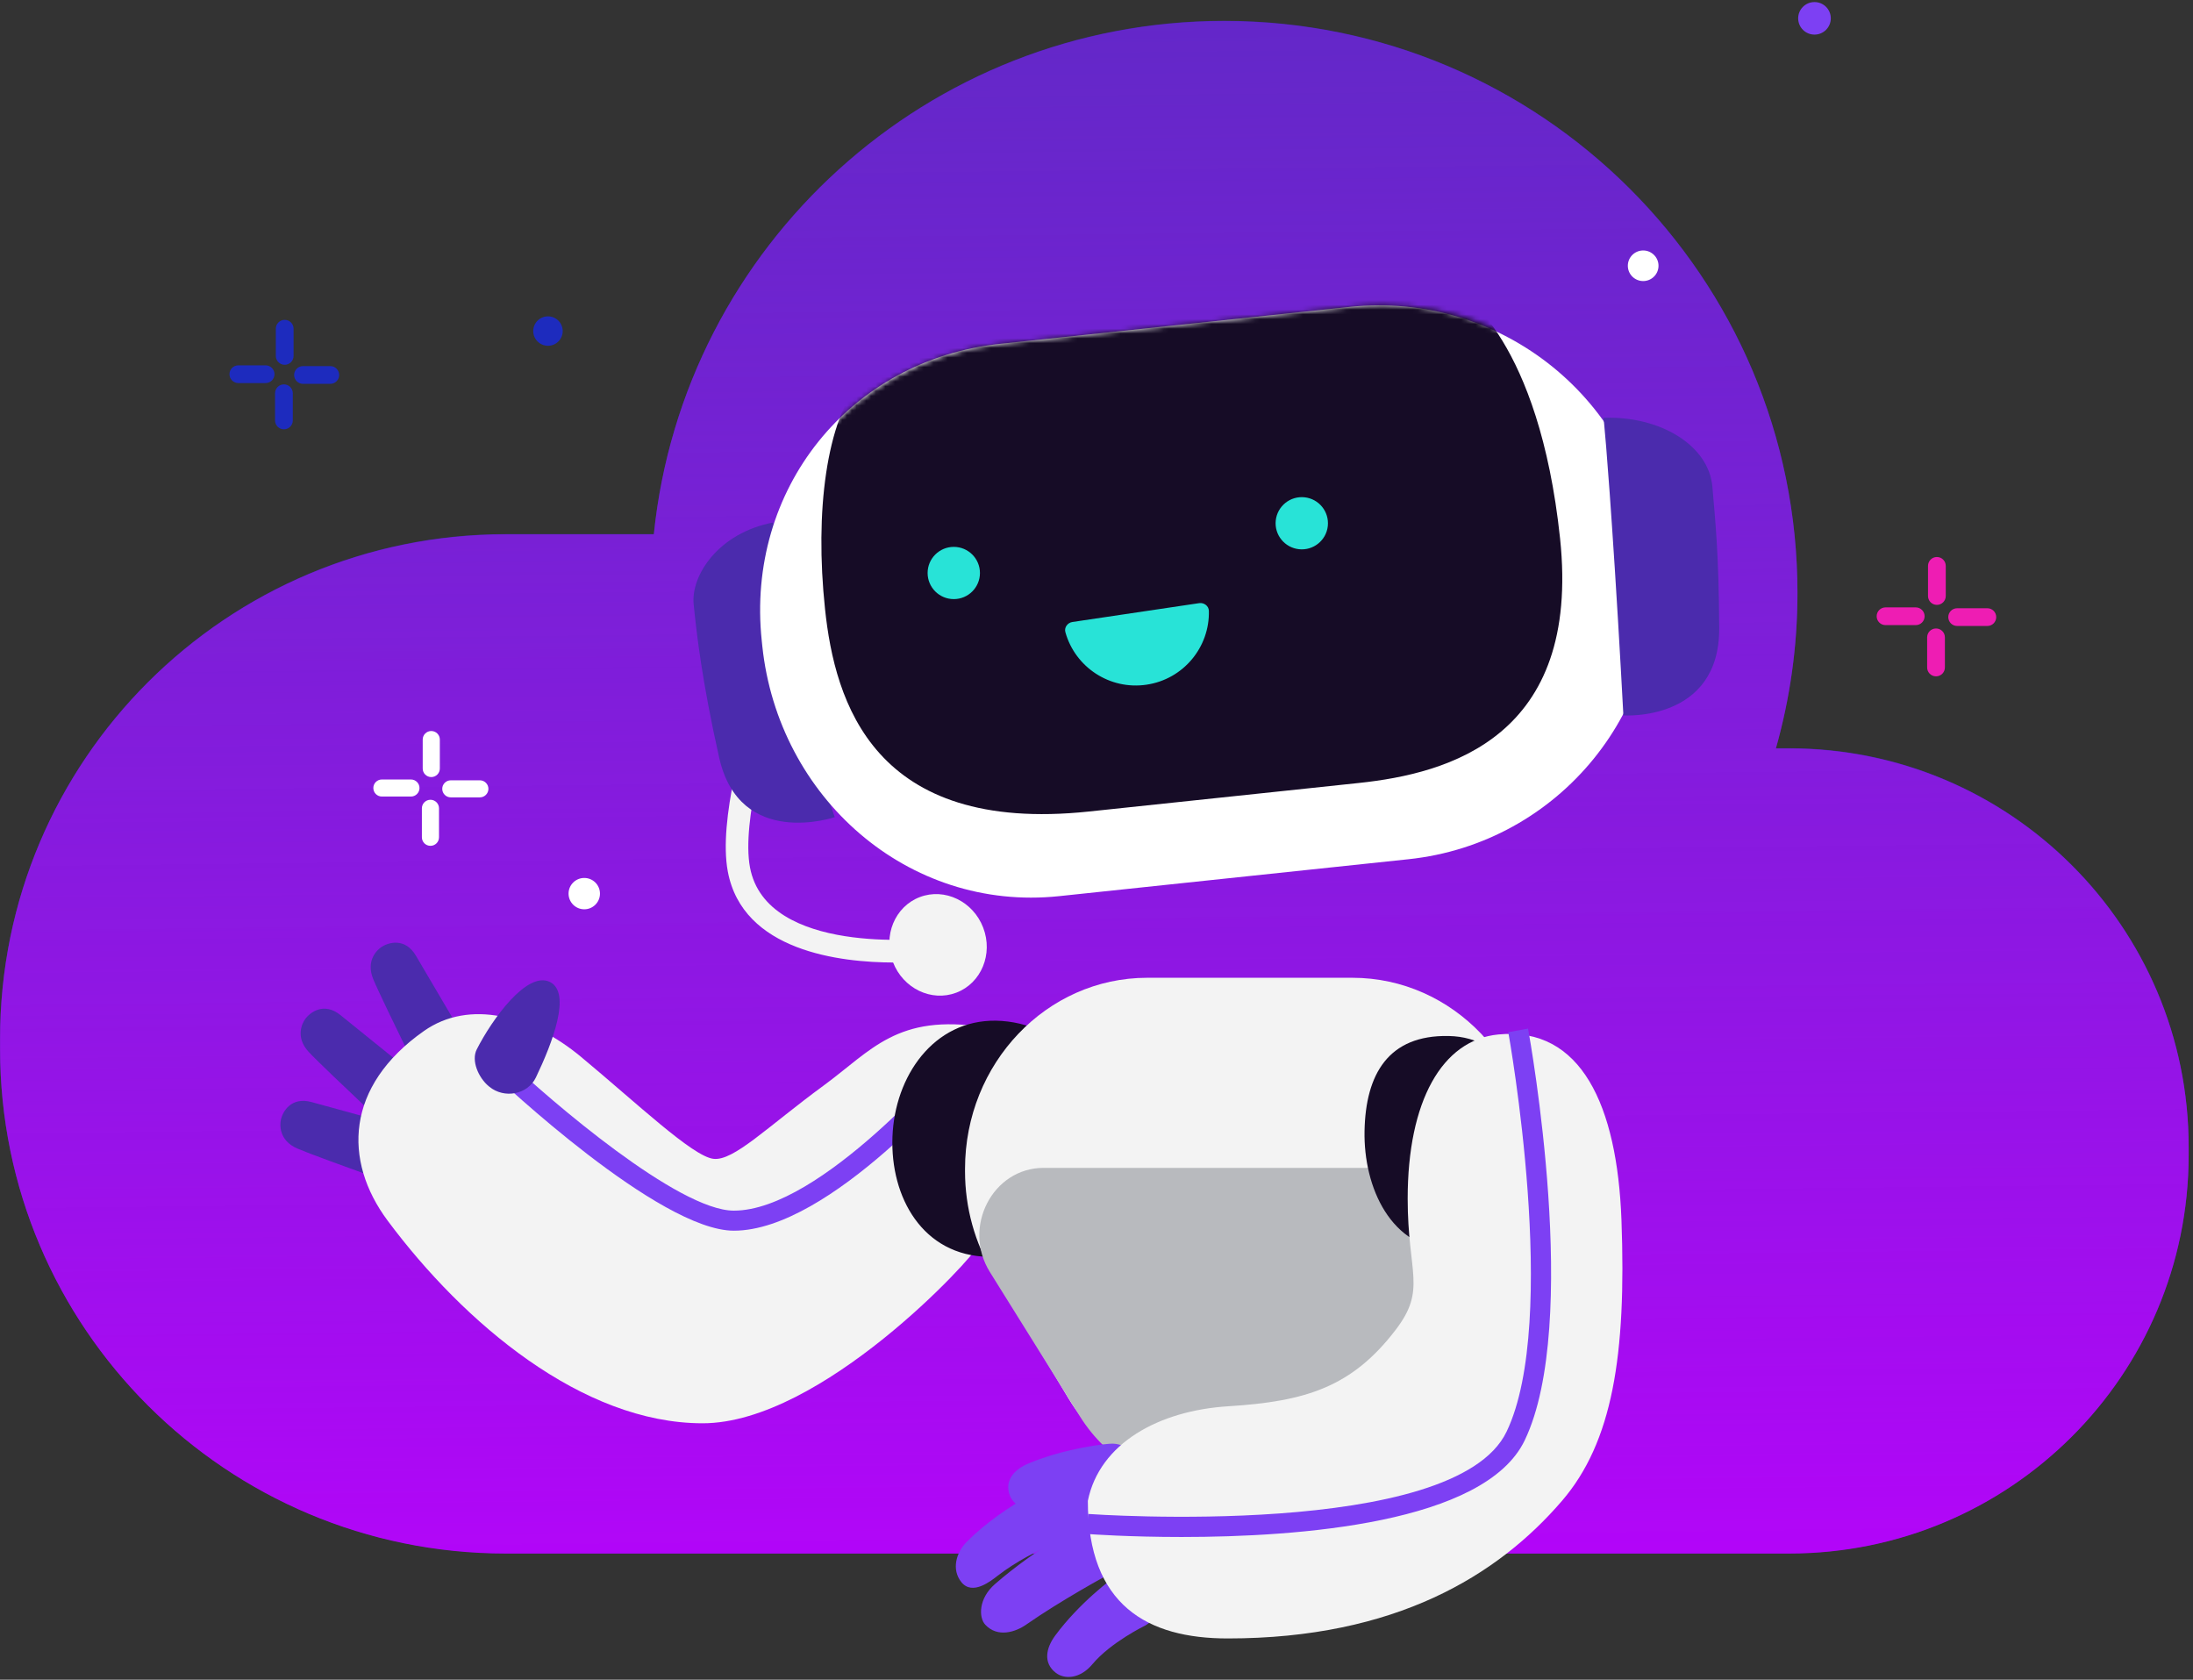 <?xml version="1.0"?>
<svg width="457" height="350" viewBox="0 0 457 350" fill="none" xmlns="http://www.w3.org/2000/svg">
<rect x="0" y="0" width="457" height="350" fill="#333333" stroke="none"/>
<path d="M136.252 111.294H105.388C47.192 111.294 0.014 158.355 0.014 216.414V218.538C0.014 276.597 47.192 323.658 105.388 323.658H151.098H220.921H372.861C418.829 323.658 456.094 286.481 456.094 240.622V238.945C456.094 193.086 418.829 155.905 372.861 155.905H370.081C372.992 145.607 374.575 134.761 374.575 123.531C374.575 57.703 321.086 4.34 255.106 4.34C193.264 4.34 142.395 51.214 136.252 111.294Z" fill="#4828B5"></path>
<path d="M136.252 111.348H105.388C47.192 111.348 0.014 158.41 0.014 216.469V218.592C0.014 276.651 47.192 323.713 105.388 323.713H151.098H220.921H372.861C418.829 323.713 456.094 286.535 456.094 240.677V238.999C456.094 193.14 418.829 155.959 372.861 155.959H370.081C372.992 145.662 374.575 134.816 374.575 123.585C374.575 57.757 321.086 4.395 255.106 4.395C193.264 4.395 142.395 51.268 136.252 111.348Z" fill="url(#paint0_linear)"></path>
<path fill-rule="evenodd" clip-rule="evenodd" d="M59.328 76.011C58.307 76.011 57.478 75.184 57.478 74.162V68.495C57.478 67.472 58.307 66.646 59.328 66.646C60.349 66.646 61.178 67.472 61.178 68.495V74.162C61.178 75.184 60.349 76.011 59.328 76.011ZM59.168 89.457C58.147 89.457 57.319 88.631 57.319 87.608V81.942C57.319 80.919 58.147 80.093 59.168 80.093C60.189 80.093 61.018 80.919 61.018 81.942V87.608C61.018 88.631 60.189 89.457 59.168 89.457ZM68.832 79.981H63.144C62.122 79.981 61.294 79.154 61.294 78.131C61.294 77.112 62.122 76.286 63.144 76.286H68.832C69.853 76.286 70.681 77.112 70.681 78.131C70.681 79.154 69.853 79.981 68.832 79.981ZM55.351 79.819H49.667C48.646 79.819 47.818 78.992 47.818 77.969C47.818 76.951 48.646 76.124 49.667 76.124H55.351C56.372 76.124 57.201 76.951 57.201 77.969C57.201 78.992 56.372 79.819 55.351 79.819Z" fill="#1D2BBE"></path>
<path fill-rule="evenodd" clip-rule="evenodd" d="M89.873 161.919C88.889 161.919 88.089 161.125 88.089 160.139V154.097C88.089 153.119 88.889 152.321 89.873 152.321C90.857 152.321 91.657 153.119 91.657 154.097V160.139C91.657 161.125 90.857 161.919 89.873 161.919ZM89.701 176.246C88.717 176.246 87.917 175.448 87.917 174.467V168.428C87.917 167.446 88.717 166.648 89.701 166.648C90.685 166.648 91.485 167.446 91.485 168.428V174.467C91.485 175.448 90.685 176.246 89.701 176.246ZM99.997 166.148H93.94C92.956 166.148 92.16 165.35 92.16 164.369C92.16 163.391 92.956 162.593 93.94 162.593H99.997C100.981 162.593 101.781 163.391 101.781 164.369C101.781 165.35 100.981 166.148 99.997 166.148ZM85.636 165.976H79.579C78.595 165.976 77.799 165.179 77.799 164.197C77.799 163.219 78.595 162.421 79.579 162.421H85.636C86.62 162.421 87.42 163.219 87.42 164.197C87.42 165.179 86.62 165.976 85.636 165.976Z" fill="white"></path>
<path fill-rule="evenodd" clip-rule="evenodd" d="M403.627 126.039C402.606 126.039 401.778 125.212 401.778 124.19V117.914C401.778 116.891 402.606 116.064 403.627 116.064C404.649 116.064 405.477 116.891 405.477 117.914V124.19C405.477 125.212 404.649 126.039 403.627 126.039ZM403.447 140.929C402.426 140.929 401.598 140.103 401.598 139.08V132.804C401.598 131.781 402.426 130.955 403.447 130.955C404.469 130.955 405.297 131.781 405.297 132.804V139.08C405.297 140.103 404.469 140.929 403.447 140.929ZM414.144 130.434H407.853C406.832 130.434 406.004 129.607 406.004 128.584C406.004 127.566 406.832 126.739 407.853 126.739H414.144C415.165 126.739 415.994 127.566 415.994 128.584C415.994 129.607 415.165 130.434 414.144 130.434ZM399.222 130.256H392.927C391.906 130.256 391.078 129.429 391.078 128.407C391.078 127.388 391.906 126.561 392.927 126.561H399.222C400.243 126.561 401.072 127.388 401.072 128.407C401.072 129.429 400.243 130.256 399.222 130.256Z" fill="#EE1DB3"></path>
<path fill-rule="evenodd" clip-rule="evenodd" d="M93.745 221.29C96.144 219.67 96.874 216.466 95.402 213.971C92.535 209.106 88.147 201.652 86.675 199.144C84.432 195.302 80.909 196.37 79.474 197.34C78.699 197.863 76.136 200.069 77.788 204.045C78.805 206.492 82.521 214.142 85.158 219.539C86.63 222.538 90.415 223.54 93.183 221.67L93.745 221.29ZM85.383 229.78C87.057 227.419 86.614 224.167 84.358 222.346C79.958 218.799 73.22 213.362 70.96 211.525C67.503 208.718 64.583 210.952 63.583 212.368C63.041 213.125 61.422 216.091 64.37 219.233C66.183 221.164 72.355 227.027 76.73 231.151C79.158 233.446 83.058 233.053 84.99 230.332L85.383 229.78ZM85.487 240.608C86.078 237.772 84.364 234.974 81.567 234.205C76.113 232.711 67.755 230.42 64.946 229.643C60.648 228.452 58.877 231.664 58.524 233.362C58.335 234.274 58.04 237.637 61.997 239.335C64.437 240.382 72.442 243.287 78.11 245.321C81.26 246.45 84.676 244.535 85.352 241.27L85.487 240.608Z" fill="#4B2BAD"></path>
<path fill-rule="evenodd" clip-rule="evenodd" d="M146.417 296.569C171.207 296.569 203.014 261.867 203.814 259.572C207.915 247.789 216.158 215.783 205.151 214.044C186.959 211.172 181.623 218.868 171.703 226.146C159.831 234.848 152.892 241.975 148.664 241.464C144.321 240.944 132.769 229.931 121.089 220.226C110.619 211.52 97.792 208.194 88.347 214.826C71.989 226.318 71.455 241.816 80.785 254.351C96.664 275.679 121.331 296.569 146.417 296.569Z" fill="#F3F3F3"></path>
<path fill-rule="evenodd" clip-rule="evenodd" d="M152.929 256.439C137.35 256.439 104.046 224.99 102.635 223.652L105.518 220.624C114.79 229.425 141.381 252.262 152.929 252.262C171.101 252.262 198.171 220.252 198.446 219.929L201.657 222.609C200.5 223.992 173.049 256.439 152.929 256.439Z" fill="#7D40F3"></path>
<path fill-rule="evenodd" clip-rule="evenodd" d="M208.817 212.738C222.166 213.716 231.696 225.813 230.774 238.365C229.851 250.917 218.11 262.811 204.761 261.833C191.417 260.859 185.122 248.27 186.045 235.718C186.967 223.17 195.473 211.76 208.817 212.738Z" fill="#160C26"></path>
<path fill-rule="evenodd" clip-rule="evenodd" d="M239.061 203.739H281.821C302.785 203.739 319.78 221.568 319.78 243.567V244.807C319.78 251.889 317.979 258.84 314.563 264.948L300.444 290.215C293.632 302.407 281.169 309.894 267.698 309.894H254.722C241.71 309.894 229.596 302.898 222.64 291.357L206.979 265.369C203.14 258.999 201.102 251.623 201.102 244.083V243.567C201.102 221.568 218.101 203.739 239.061 203.739Z" fill="#F3F3F3"></path>
<path fill-rule="evenodd" clip-rule="evenodd" d="M315.142 264.428L299.037 293.501C293.448 303.598 283.183 309.833 272.053 309.894L251.462 310.005C240.816 310.062 230.867 304.453 225.031 295.108L206.286 265.062C200.463 255.734 206.844 243.35 217.478 243.35H303.581C313.891 243.35 320.325 255.076 315.142 264.428Z" fill="#B8BABE"></path>
<path fill-rule="evenodd" clip-rule="evenodd" d="M301.881 215.871C314.438 216.116 318.982 228.083 318.748 239.89C318.518 251.694 315.008 260.723 302.455 260.477C289.898 260.228 284.124 247.447 284.357 235.644C284.587 223.832 289.324 215.625 301.881 215.871Z" fill="#160C26"></path>
<path fill-rule="evenodd" clip-rule="evenodd" d="M101.955 226.424C105.105 229.014 109.973 228.065 111.675 224.513C115.119 217.337 119.142 206.86 114.599 204.613C109.805 202.249 102.509 212.44 99.351 218.659C98.146 221.028 99.733 224.595 101.857 226.342L101.955 226.424Z" fill="#4B2BAD"></path>
<path fill-rule="evenodd" clip-rule="evenodd" d="M117.262 68.983C117.262 70.677 115.888 72.047 114.194 72.047C112.496 72.047 111.122 70.677 111.122 68.983C111.122 67.293 112.496 65.919 114.194 65.919C115.888 65.919 117.262 67.293 117.262 68.983Z" fill="#1D2BBE"></path>
<path fill-rule="evenodd" clip-rule="evenodd" d="M381.521 3.821C381.521 5.694 380 7.212 378.122 7.212C376.243 7.212 374.722 5.694 374.722 3.821C374.722 1.947 376.243 0.429 378.122 0.429C380 0.429 381.521 1.947 381.521 3.821Z" fill="#7D40F3"></path>
<path fill-rule="evenodd" clip-rule="evenodd" d="M345.618 55.377C345.618 57.136 344.186 58.564 342.423 58.564C340.655 58.564 339.224 57.136 339.224 55.377C339.224 53.618 340.655 52.19 342.423 52.19C344.186 52.19 345.618 53.618 345.618 55.377ZM125.027 186.205C125.027 188.005 123.563 189.47 121.755 189.47C119.95 189.47 118.482 188.005 118.482 186.205C118.482 184.4 119.95 182.94 121.755 182.94C123.563 182.94 125.027 184.4 125.027 186.205Z" fill="white"></path>
<path fill-rule="evenodd" clip-rule="evenodd" d="M200.331 329.658C198.268 327.072 199.186 323.533 201.528 321.197C209.689 313.059 220.946 308.383 221.467 308.191C224.6 307.045 228.02 308.616 229.173 311.709C230.325 314.802 228.75 318.247 225.654 319.405C225.547 319.442 215.644 322.355 207.901 328.336C206.589 329.351 202.652 332.575 200.331 329.658Z" fill="#7D40F3"></path>
<path fill-rule="evenodd" clip-rule="evenodd" d="M205.328 338.549C203.917 337.043 203.901 333.075 207.325 330.088C216.015 322.52 225.94 317.27 226.464 317.078C229.565 315.937 233.018 317.504 234.17 320.593C235.323 323.69 233.752 327.134 230.652 328.292C230.545 328.329 221.092 333.476 213.805 338.549C211.648 340.055 207.899 341.298 205.328 338.549ZM210.45 311.634C209.261 308.55 211.299 306.205 214.354 304.929C222.158 301.676 230.836 300.772 231.882 300.809C235.171 300.919 237.779 303.685 237.668 306.995C237.549 310.292 234.785 312.874 231.476 312.764C231.398 312.764 223.528 312.08 217.91 314.036C214.227 315.316 211.311 313.864 210.45 311.634ZM220.002 348.552C217.389 346.518 217.927 343.462 219.895 340.799C224.906 334.003 231.878 328.779 232.793 328.271C235.676 326.68 239.338 327.711 240.945 330.608C242.549 333.496 241.503 337.129 238.616 338.733C238.546 338.77 231.447 342.223 227.638 346.784C225.14 349.775 221.892 350.025 220.002 348.552Z" fill="#7D40F3"></path>
<path fill-rule="evenodd" clip-rule="evenodd" d="M325.506 312.728C336.004 300.511 338.941 282.461 337.895 254.186C337.009 230.355 329.496 213.867 312.243 215.552C300.461 216.698 293.346 229.512 293.346 249.759C293.346 265.396 297.356 268.588 290.836 277.109C281.717 289.028 272.114 292.018 255.972 293.024C241.492 293.928 229.14 300.716 226.695 312.728C226.695 334.532 239.171 341.403 255.825 341.403C290.814 341.403 312.129 328.294 325.506 312.728Z" fill="#F3F3F3"></path>
<path fill-rule="evenodd" clip-rule="evenodd" d="M246.254 320.263C235.399 320.263 227.46 319.703 226.463 319.629L226.775 315.464C227.533 315.517 303.159 320.848 313.957 298.318C325.087 275.108 314.42 215.675 314.314 215.077L318.431 214.329C318.886 216.824 329.442 275.701 317.738 300.118C309.425 317.457 270.544 320.263 246.254 320.263Z" fill="#7D40F3"></path>
<path fill-rule="evenodd" clip-rule="evenodd" d="M186.397 200.56C175.029 200.56 154.746 198.179 151.662 181.565C149.689 170.927 155.16 152.419 158.096 142.477C158.744 140.292 159.409 138.042 159.589 137.158C159.56 136.97 159.556 136.778 159.577 136.577C159.704 135.284 160.885 134.335 162.148 134.478C162.845 134.544 163.514 134.945 163.908 135.526C164.703 136.708 164.506 137.379 162.608 143.802C159.983 152.689 154.52 171.177 156.284 180.709C159.72 199.202 193.156 195.557 193.492 195.524C194.816 195.348 195.948 196.297 196.1 197.578C196.248 198.866 195.329 200.032 194.037 200.18C193.619 200.229 190.621 200.56 186.397 200.56Z" fill="#F3F3F3"></path>
<path fill-rule="evenodd" clip-rule="evenodd" d="M161.107 108.877C161.107 108.877 161.697 114.482 165.901 140.105C168.283 154.629 173.951 170.27 173.951 170.27C173.951 170.27 154.176 177.025 149.87 157.87C146.351 142.229 145.191 132.275 144.551 125.917C143.948 119.964 149.657 111.062 161.107 108.877Z" fill="#4B2BAD"></path>
<path fill-rule="evenodd" clip-rule="evenodd" d="M293.498 179.039L220.702 186.731C189.166 190.053 162.19 166.119 158.86 134.653L158.741 133.504C155.407 102.034 176.982 74.954 208.518 71.632L281.314 63.94C312.859 60.618 341.123 83.431 344.457 114.901L344.576 116.05C347.91 147.516 325.039 175.717 293.498 179.039Z" fill="white"></path>
<mask id="mask0" mask-type="alpha" maskUnits="userSpaceOnUse" x="157" y="63" width="189" height="125">
<path d="M282.225 63.847L208.519 71.633C176.982 74.955 154.111 103.156 157.441 134.622L157.568 135.771C160.894 167.237 189.166 190.054 220.703 186.728L294.409 178.946C325.945 175.624 348.816 147.423 345.486 115.953L345.363 114.808C342.251 85.388 317.338 63.528 288.327 63.528C286.314 63.528 284.276 63.635 282.225 63.847Z" fill="#F3F3F3"></path>
</mask>
<g mask="url(#mask0)">
<path fill-rule="evenodd" clip-rule="evenodd" d="M179.465 78.889C172.19 87.804 169.77 106.526 171.927 126.904C173.978 146.309 182.057 173.823 226.88 169.101C271.704 164.38 267.279 164.822 283.162 163.149C301.891 161.177 329.486 153.6 325.102 112.18C320.714 70.76 304.491 61.121 304.491 61.121C304.491 61.121 206.244 46.09 179.465 78.889Z" fill="#160C26"></path>
</g>
<path fill-rule="evenodd" clip-rule="evenodd" d="M204.211 119.395C204.211 122.398 201.771 124.836 198.76 124.836C195.75 124.836 193.306 122.398 193.306 119.395C193.306 116.392 195.75 113.953 198.76 113.953C201.771 113.953 204.211 116.392 204.211 119.395ZM276.702 109.616C276.378 112.602 273.688 114.763 270.695 114.439C267.701 114.116 265.531 111.432 265.855 108.446C266.183 105.459 268.874 103.299 271.863 103.622C274.861 103.945 277.022 106.629 276.702 109.616ZM249.898 125.677C250.903 125.526 251.887 126.254 251.916 127.265C252.113 134.829 246.626 141.527 238.932 142.668C231.239 143.814 224.033 139.002 222.012 131.712C221.741 130.738 222.475 129.756 223.476 129.605L249.898 125.677Z" fill="#28E3D7"></path>
<path fill-rule="evenodd" clip-rule="evenodd" d="M204.892 193.303C206.995 198.801 204.486 204.86 199.294 206.841C194.098 208.817 188.184 205.965 186.08 200.466C183.973 194.968 186.482 188.909 191.674 186.928C196.87 184.948 202.788 187.804 204.892 193.303Z" fill="#F3F3F3"></path>
<path fill-rule="evenodd" clip-rule="evenodd" d="M334.156 87.06C334.156 87.06 334.844 92.653 336.514 118.567C337.465 133.25 338.297 149.067 338.297 149.067C338.297 149.067 358.384 150.478 358.269 130.844C358.171 114.819 357.445 108.633 356.85 101.486C356.124 92.706 345.806 86.622 334.156 87.06Z" fill="#4B2BAD"></path>
<defs>
<linearGradient id="paint0_linear" x1="228.661" y1="377.43" x2="222.105" y2="-212.739" gradientUnits="userSpaceOnUse">
<stop offset="0.038" stop-color="#BC00FE"></stop>
<stop offset="1" stop-color="#753DDA" stop-opacity="0"></stop>
</linearGradient>
</defs>
</svg>

